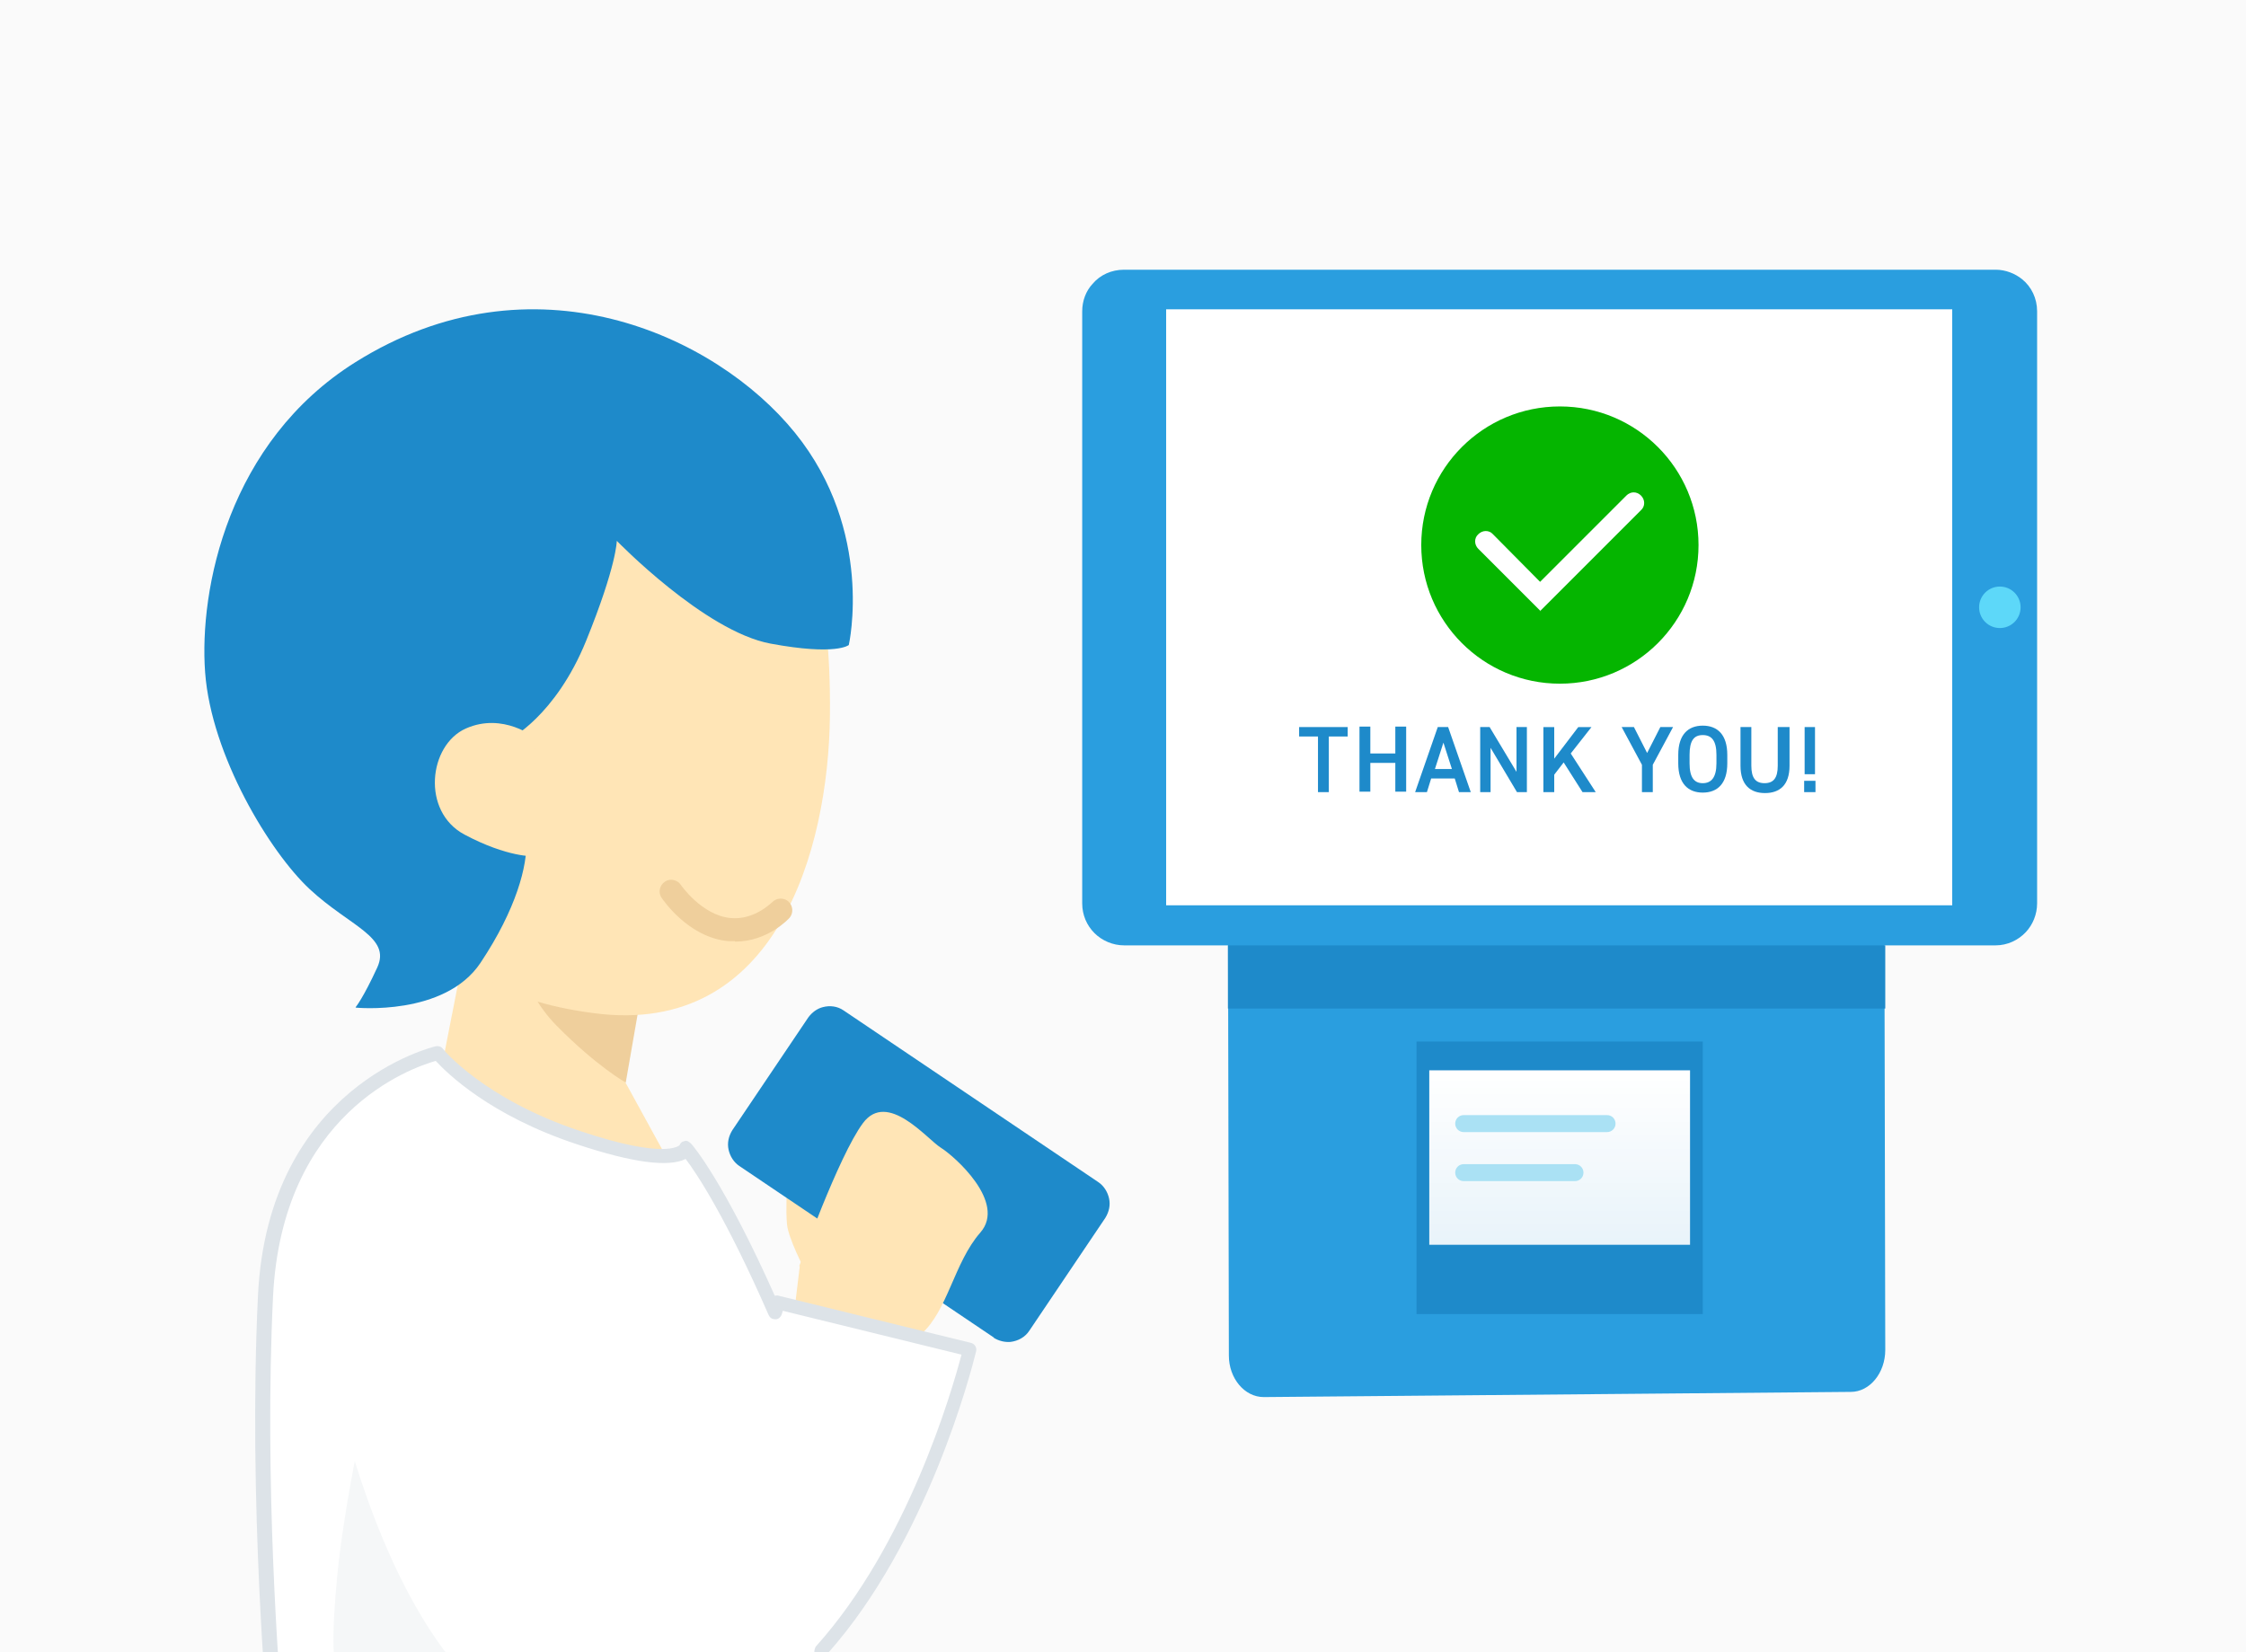 <?xml version="1.0" encoding="UTF-8"?><svg id="_レイヤー_1" xmlns="http://www.w3.org/2000/svg" xmlns:xlink="http://www.w3.org/1999/xlink" viewBox="0 0 47.63 35.04"><rect x="0" y="0" width="47.63" height="35.04" fill="#333333" stroke="none"/><defs><clipPath id="clippath"><rect width="47.63" height="35.04" fill="none" stroke-width="0"/></clipPath><linearGradient id="_名称未設定グラデーション_12" x1="33.07" y1="26.4" x2="33.07" y2="22.7" gradientUnits="userSpaceOnUse"><stop offset="0" stop-color="#fff" stop-opacity=".9"/><stop offset="1" stop-color="#fff"/></linearGradient></defs><g clip-path="url(#clippath)"><rect width="47.63" height="35.04" fill="#fafafa" stroke-width="0"/><polyline points="13.52 21.13 13.15 22.75 14.46 25.14 13.9 25.72 9.25 23.23 9.73 20.78 6.31 16.89" fill="#ffe5b6" stroke-width="0"/><path d="M13.59,21.12l-2.59-1.18s-.04.96.81,1.82,1.46,1.2,1.46,1.2l.32-1.84Z" fill="#efcf9c" stroke-width="0"/><path d="M17.03,11.35s.6.96.57,3.82-1.14,6.82-4.99,6.32c-4.33-.56-2.82-3.12-2.82-3.12l-1.44-7.84,8.69.82Z" fill="#ffe5b6" stroke-width="0"/><path d="M7.54,21.37s1.89.19,2.65-.95,1-2.07.97-2.59-.36-2.15-.36-2.15c0,0,.98-.49,1.63-2.09s.65-2.12.65-2.12c0,0,1.86,1.92,3.26,2.18s1.66.03,1.66.03c0,0,.55-2.41-1.14-4.5s-5.57-3.85-9.32-1.5c-2.7,1.69-3.32,4.82-3.19,6.58s1.37,3.81,2.22,4.6,1.73,1.01,1.43,1.66-.45.83-.45.83Z" fill="#1e8aca" stroke-width="0"/><path d="M11.35,15.65s-.68-.55-1.47-.2-.95,1.76-.03,2.25,1.47.46,1.47.46l.03-2.51Z" fill="#ffe5b6" stroke-width="0"/><path d="M15.58,19.96s-.09,0-.14,0c-.85-.08-1.39-.89-1.41-.92-.08-.11-.04-.27.07-.34.11-.08.27-.04.34.07,0,0,.44.64,1.05.7.51.05.87-.33.88-.33.09-.1.25-.11.35-.02.1.09.11.25.02.35-.02.02-.46.5-1.15.5Z" fill="#efcf9c" stroke-width="0"/><path d="M9.29,22.33s-3.44.76-3.65,5.16.21,9.02.21,9.02h11.56l.03-2.01s.69-2.63-.67-5.92-2.2-4.23-2.2-4.23c0,0-.15.48-2.28-.23s-2.99-1.8-2.99-1.8Z" fill="#fff" stroke-width="0"/><path d="M17.56,25.71l-.87-.55s-.03.51,0,.81.37.95.37.95l.5-1.21Z" fill="#ffe5b6" stroke-width="0"/><path d="M21.08,28.37l-5.4-3.64c-.12-.08-.2-.21-.23-.35s0-.28.08-.41l1.61-2.39c.08-.11.19-.19.31-.22.15-.04.31-.02.44.07l5.4,3.64c.12.08.2.21.23.35s0,.28-.08.41l-1.61,2.39c-.09.14-.24.22-.4.24-.12.01-.25-.02-.36-.09Z" fill="#1e8aca" stroke-width="0"/><path d="M16.95,26.85s.83-2.33,1.35-3.03,1.36.34,1.65.52,1.4,1.16.84,1.8-.69,1.66-1.26,2.16-1.26.83-1.26.83l-1.5-.7.19-1.57Z" fill="#ffe5b6" stroke-width="0"/><path d="M8.44,26.86s-1.06,4.15-1.29,6.58-.03,2.99,1.6,4.61,5.41-1.31,5.41-1.31l-5.71-9.88Z" fill="#dde3e8" opacity=".3" stroke-width="0"/><path d="M13.28,37.07c-.35,0-.72-.04-1.11-.12-3.98-.81-5.35-8.08-5.76-11.17l4.16-.55c.46,3.44,1.68,7.15,2.53,7.63,1.31.22,2.88-3.23,3.38-5.25l4.08,1c-.22.92-2.23,8.45-7.29,8.45Z" fill="#fff" stroke-width="0"/><path d="M13.28,37.22c-.37,0-.75-.04-1.14-.12-.36-.07-.71-.21-1.11-.43h-5.2c-.08,0-.14-.06-.15-.14,0-.05-.42-4.68-.21-9.04.21-4.46,3.73-5.29,3.77-5.3.05-.01.11,0,.15.05,0,.01.87,1.07,2.92,1.75,1.82.61,2.09.3,2.1.3.02-.05.05-.08.11-.09.05-.02.1.02.14.06.03.03.69.8,1.77,3.22.03,0,.06-.01.08,0l4.08,1c.08.02.13.1.11.18-.1.41-1.03,4.03-3.15,6.41l-.02,1.45c0,.08-.07.15-.15.15h-1.86c-.74.37-1.48.55-2.26.55ZM5.98,36.37h5.1s.05,0,.07.02c.38.22.72.35,1.05.42,1.15.24,2.19.11,3.23-.42.02-.01.04-.02.07-.02h1.75l.02-1.36s.01-.07.04-.1c1.93-2.15,2.87-5.38,3.08-6.18l-3.79-.93-.02.07c-.02.06-.07.11-.13.11-.08,0-.12-.03-.15-.09-.9-2.06-1.53-3.01-1.76-3.31,0,0,0,0,0,0-.36.18-1.13.08-2.3-.31-1.85-.61-2.76-1.51-3-1.77-.53.15-3.26,1.11-3.45,5-.19,3.92.13,8.07.2,8.87Z" fill="#dde3e8" stroke-width="0"/><path d="M39.98,28.63c0,.49-.33.89-.73.89l-12.45.11c-.41,0-.74-.4-.74-.88l-.02-9.99c0-.49.33-.89.73-.89l12.45-.11c.41,0,.74.4.74.88l.02,9.99Z" fill="#2a9edf" stroke-width="0"/><path d="M43.2,19.16c0,.23-.09.45-.24.61-.16.17-.39.28-.64.28h-18.48c-.24,0-.47-.1-.63-.26s-.26-.38-.26-.63V6.6c0-.22.08-.43.22-.58.16-.19.4-.3.67-.3h18.48c.21,0,.41.08.56.2.2.16.32.41.32.68v12.56Z" fill="#2a9edf" stroke-width="0"/><circle cx="42.41" cy="12.88" r=".44" fill="#5dd8f9" stroke-width="0"/><rect x="24.73" y="6.56" width="16.67" height="12.64" fill="#fff" stroke-width="0"/><rect x="26.04" y="20.05" width="13.94" height="1.34" fill="#1e8aca" stroke-width="0"/><rect x="30.04" y="22.09" width="6.07" height="5.78" fill="#1e8aca" stroke-width="0"/><rect x="30.31" y="22.7" width="5.53" height="3.7" fill="url(#_名称未設定グラデーション_12)" stroke-width="0"/><path d="M34.08,24.01h-3.04c-.1,0-.18-.08-.18-.18s.08-.18.18-.18h3.04c.1,0,.18.08.18.18s-.08.18-.18.18Z" fill="#aae1f4" stroke-width="0"/><path d="M33.4,25.05h-2.36c-.1,0-.18-.08-.18-.18s.08-.18.18-.18h2.36c.1,0,.18.08.18.18s-.08.18-.18.18Z" fill="#aae1f4" stroke-width="0"/><path d="M28.58,15.42v.2h-.4v1.18h-.23v-1.18h-.4v-.2h1.03Z" fill="#1e8aca" stroke-width="0"/><path d="M29.06,15.98h.53v-.57h.23v1.38h-.23v-.61h-.53v.61h-.23v-1.38h.23v.57Z" fill="#1e8aca" stroke-width="0"/><path d="M30.01,16.8l.48-1.38h.22l.48,1.38h-.25l-.09-.29h-.5l-.09.29h-.25ZM30.42,16.31h.37l-.18-.56-.18.56Z" fill="#1e8aca" stroke-width="0"/><path d="M32.38,15.42v1.38h-.21l-.56-.94v.94h-.22v-1.38h.2l.57.95v-.95h.22Z" fill="#1e8aca" stroke-width="0"/><path d="M33.56,16.8l-.4-.63-.2.26v.37h-.23v-1.38h.23v.67l.51-.67h.28l-.44.56.53.82h-.28Z" fill="#1e8aca" stroke-width="0"/><path d="M34.65,15.42l.28.55.28-.55h.27l-.43.8v.58h-.23v-.58l-.43-.8h.27Z" fill="#1e8aca" stroke-width="0"/><path d="M36.11,16.81c-.31,0-.52-.19-.52-.62v-.18c0-.43.21-.62.52-.62s.52.19.52.62v.18c0,.43-.21.62-.52.62ZM35.83,16.19c0,.3.1.42.28.42s.29-.12.29-.42v-.18c0-.3-.1-.42-.29-.42s-.28.12-.28.42v.18Z" fill="#1e8aca" stroke-width="0"/><path d="M37.95,15.42v.82c0,.41-.21.58-.52.58s-.52-.17-.52-.58v-.82h.23v.82c0,.26.09.37.28.37s.28-.11.28-.37v-.82h.23Z" fill="#1e8aca" stroke-width="0"/><path d="M38.5,16.8h-.24v-.24h.24v.24ZM38.49,15.42h-.22v1h.22v-1Z" fill="#1e8aca" stroke-width="0"/><circle cx="33.08" cy="11.56" r="2.94" fill="#05b500" stroke-width="0"/><path d="M32.67,12.96l-1.32-1.32c-.09-.09-.09-.23,0-.31.09-.09.23-.09.31,0l1,1.01,1.83-1.83c.09-.09.22-.09.31,0,.09.09.09.23,0,.31l-2.14,2.14Z" fill="#fff" stroke-width="0"/></g></svg>